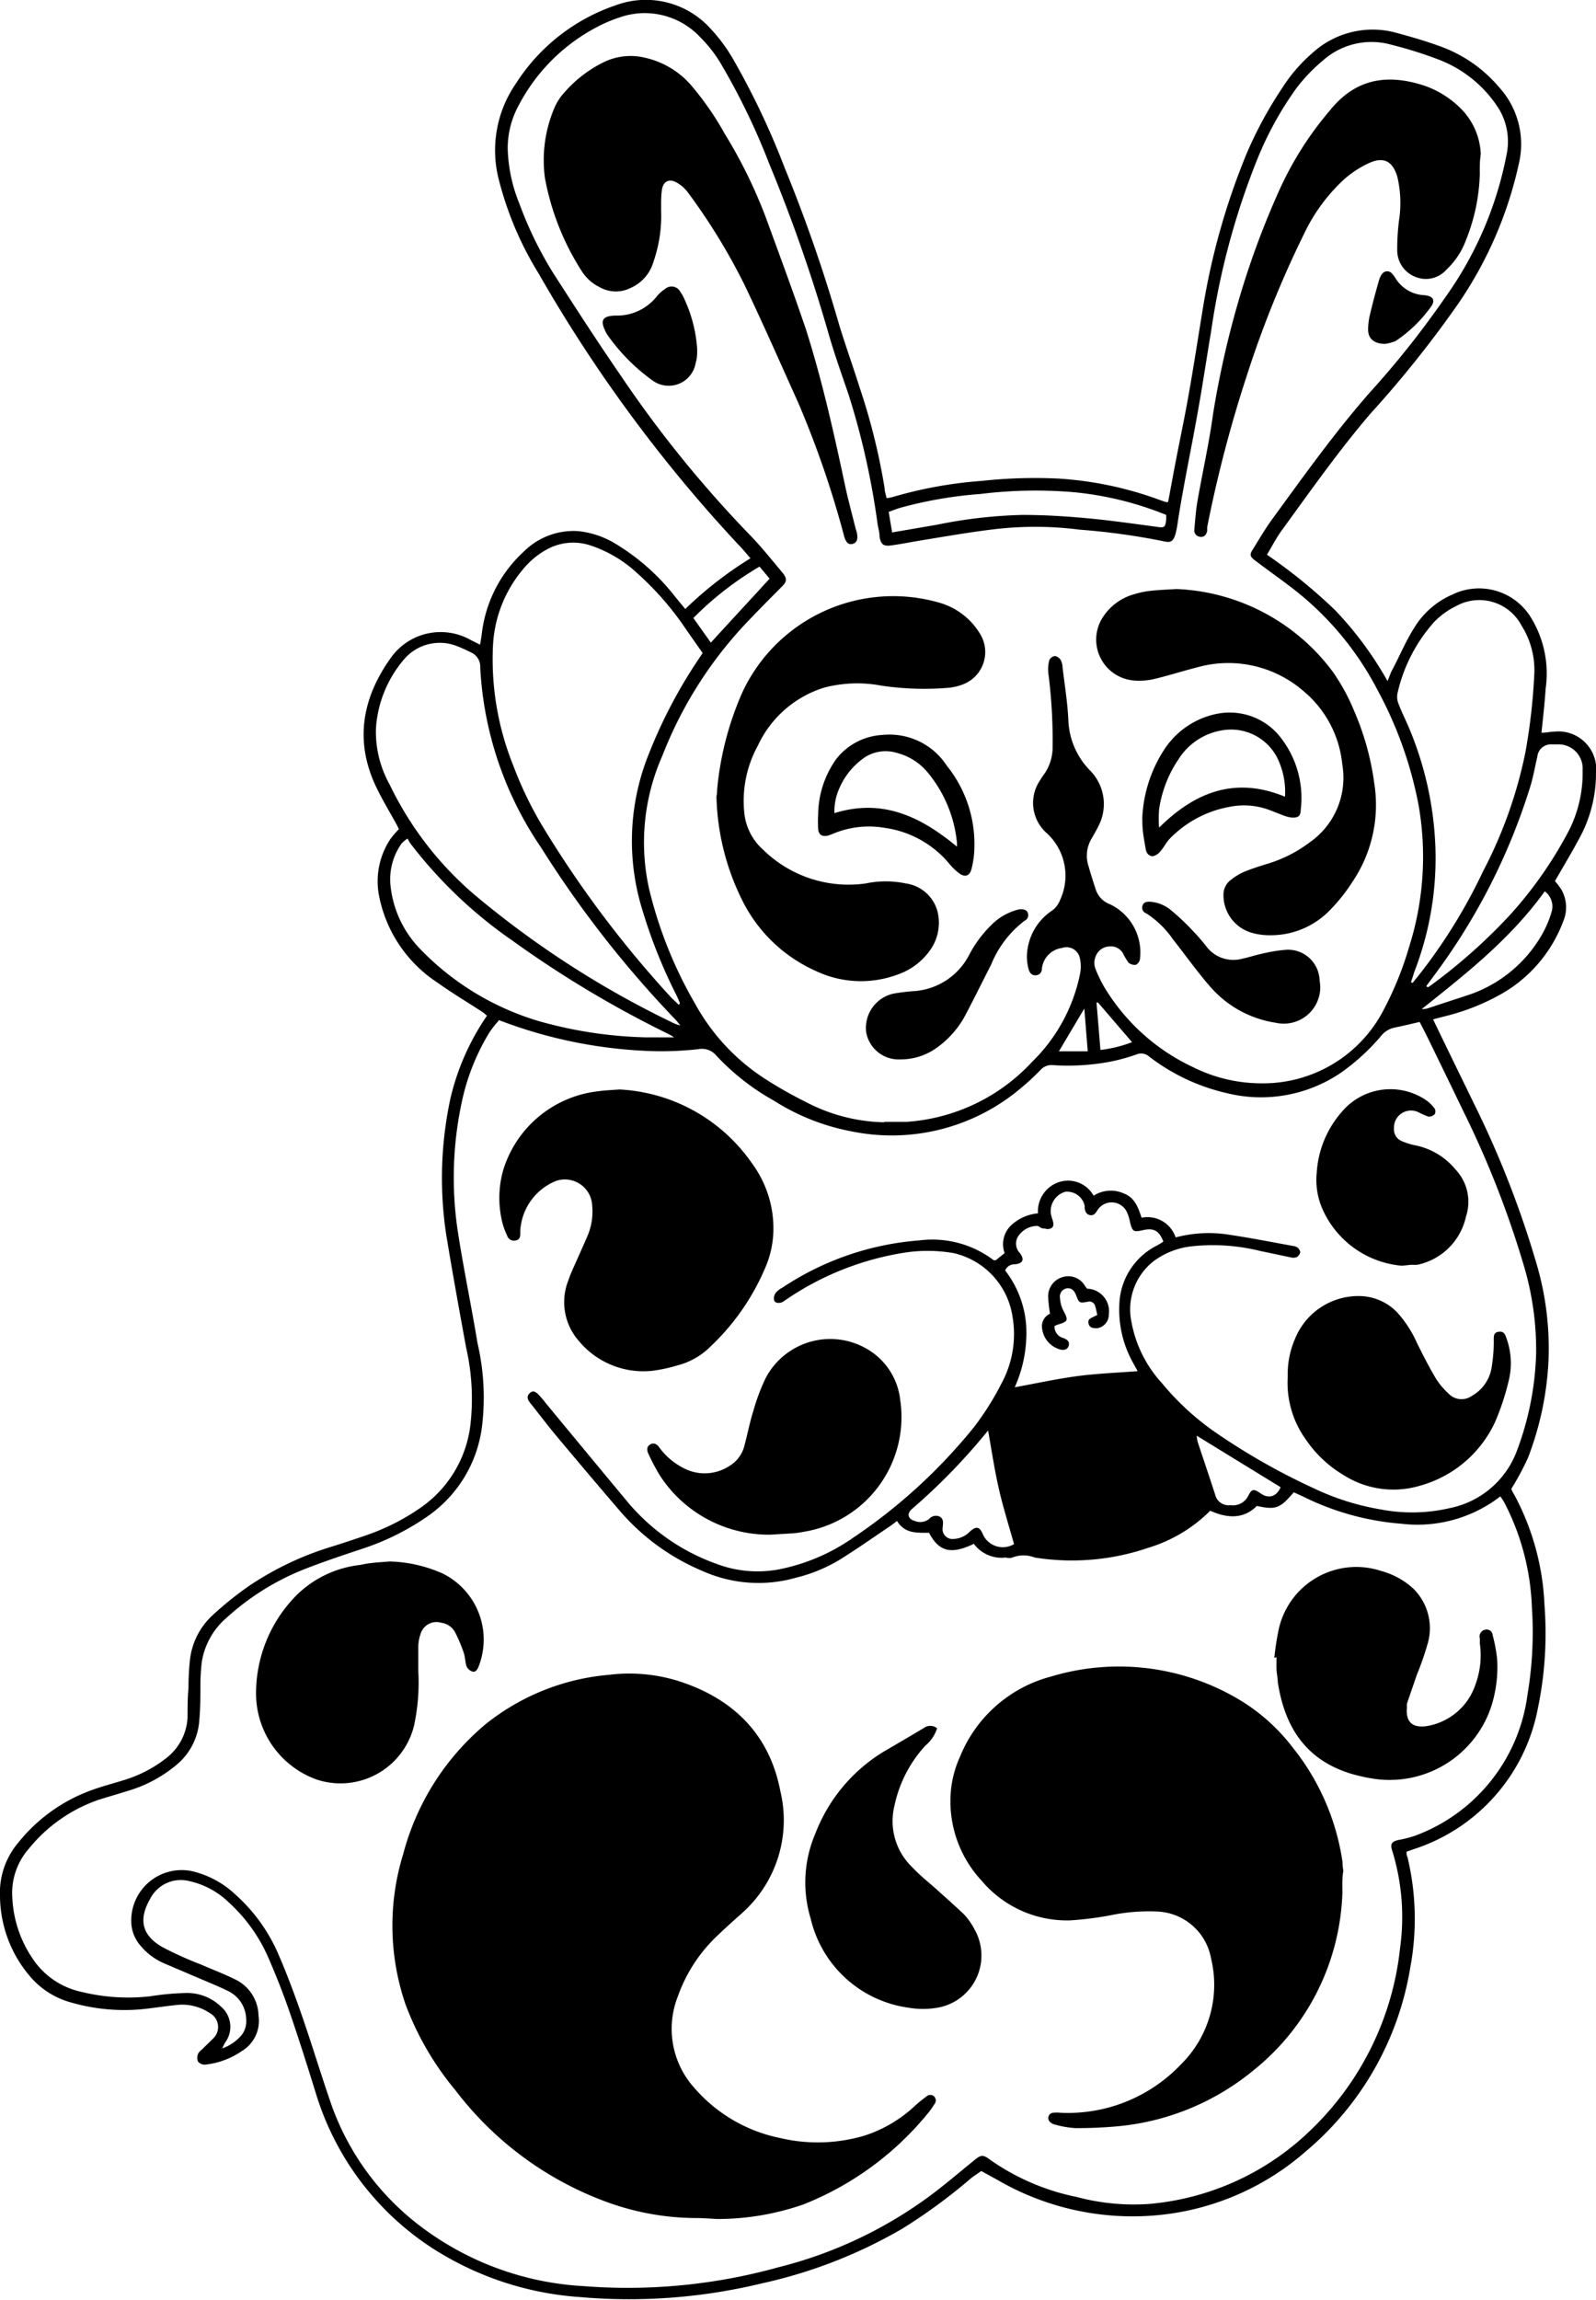 <?xml version="1.0" encoding="UTF-8"?> <svg xmlns="http://www.w3.org/2000/svg" viewBox="0 0 116.75 168.23"> <g id="Слой_2" data-name="Слой 2"> <g id="Слой_1-2" data-name="Слой 1"> <path d="M112.76,53.59c.38,0,.66-.08.93-.08a2.77,2.77,0,0,1,3.06,3.08,9.88,9.88,0,0,1-1,4.3c-.61,1.2-1.32,2.35-2,3.55a5.39,5.39,0,0,1,.49.66,2.63,2.63,0,0,1,.11,2.29,10.23,10.23,0,0,1-4.64,5.37,16.22,16.22,0,0,1-4.15,1.6l-.73.19.41.85c.88,1.82,1.77,3.64,2.65,5.45a71.48,71.48,0,0,1,4.54,11.68,21.88,21.88,0,0,1,.84,7.1,22.77,22.77,0,0,1-1.5,7,20.29,20.29,0,0,1-1.21,2.25c0,.1.15.33.27.55a18.64,18.64,0,0,1,2.15,7.94,27,27,0,0,1-.48,7.56,13.46,13.46,0,0,1-9.11,10.32l-.5.18c0,.13,0,.27.07.39a19.41,19.41,0,0,1,.2,8.1,22.25,22.25,0,0,1-7.68,13.46,19.15,19.15,0,0,1-11.63,4.69A19.66,19.66,0,0,1,73,159.45l-1.22-.67c-.24.17-.51.34-.76.54A40.73,40.73,0,0,1,66,163a35.57,35.57,0,0,1-10.28,4,41.22,41.22,0,0,1-13.28,1,22.81,22.81,0,0,1-11-3.7,20.65,20.65,0,0,1-8.33-11.19c-.62-2-1.25-4-1.94-6-.47-1.36-1-2.7-1.57-4a11.85,11.85,0,0,0-2.89-4,6,6,0,0,0-2.85-1.53,2.52,2.52,0,0,0-2.88,1.3c-.86,1.51-.61,2.66.91,3.53a27,27,0,0,0,2.79,1.26c.87.38,1.76.71,2.61,1.14a3,3,0,0,1,1.62,2.6A2.57,2.57,0,0,1,17.7,150,5.8,5.8,0,0,1,15,151a.64.64,0,0,1-.51-.22.72.72,0,0,1,0-.57c.08-.18.28-.3.42-.45s.44-.42.65-.64a1.16,1.16,0,0,0-.23-1.9,3.62,3.62,0,0,0-2.52-.57c-.86.09-1.71.23-2.56.31a14.11,14.11,0,0,1-5.17-.54,6,6,0,0,1-2.93-1.93A9.13,9.13,0,0,1,0,138.68a5.65,5.65,0,0,1,1.35-3.93,12.14,12.14,0,0,1,5.45-3.86c.72-.26,1.46-.45,2.2-.68a9.46,9.46,0,0,0,3.14-1.61,4,4,0,0,0,1.58-3c0-.71,0-1.44.07-2.16a18,18,0,0,1,.11-2.08,5.23,5.23,0,0,1,1.6-3.18A24.88,24.88,0,0,1,18.2,116a22.53,22.53,0,0,1,6.15-2.91c.82-.26,1.64-.53,2.45-.81a16.09,16.09,0,0,0,3.95-2,8.59,8.59,0,0,0,3.67-6.15,16.79,16.79,0,0,0-.33-5.61c-.5-2.74-1-5.48-1.45-8.23a27.62,27.62,0,0,1,.32-10,17.85,17.85,0,0,1,2.66-6,2.37,2.37,0,0,0-.29-.25c-1.11-.73-2.25-1.4-3.32-2.17a9.82,9.82,0,0,1-4.31-6.51,5.59,5.59,0,0,1,.86-4,7.51,7.51,0,0,1,.62-.72c-.06-.13-.14-.29-.23-.45-.48-.87-1-1.73-1.43-2.63-1.63-3.42-1-6.61,1.15-9.56a4.47,4.47,0,0,1,5.77-1.19l.68.34c.05-.32.1-.58.13-.85a9.68,9.68,0,0,1,3.11-6,5.15,5.15,0,0,1,4-1.45,6.58,6.58,0,0,1,2.5.82,16,16,0,0,1,4.55,4l.72.87a27.73,27.73,0,0,1,4.77-3.71c-.32-.36-.59-.7-.89-1A106.69,106.69,0,0,1,39.4,20a24.5,24.5,0,0,1-2.89-6.78,8.59,8.59,0,0,1,1.23-7.11A14,14,0,0,1,45,.4a6.37,6.37,0,0,1,7,1.72A12.19,12.19,0,0,1,53.7,4.45a56.67,56.67,0,0,1,3.69,7.8,112.06,112.06,0,0,1,4,11.52c.46,1.51,1,3,1.47,4.5a46.39,46.39,0,0,1,1.85,7.43c0,.23.09.45.14.73a2.45,2.45,0,0,0,.42-.07,31.05,31.05,0,0,1,6.56-1.19A35.8,35.8,0,0,1,77.4,35a26,26,0,0,1,7.34,1.53c.17.06.35.13.53.18s.08,0,.18,0c.2-1.05.39-2.12.6-3.19.3-1.55.63-3.1.9-4.65.36-2,.66-4,1-6.05a51.11,51.11,0,0,1,3.24-11.58,29.45,29.45,0,0,1,2.59-4.78A11.65,11.65,0,0,1,96,3.88a6.53,6.53,0,0,1,6.18-1.47c1.14.31,2.28.64,3.39,1.06a10.14,10.14,0,0,1,4.1,2.92A6.18,6.18,0,0,1,111.1,12a29,29,0,0,1-4.56,10.4,79.92,79.92,0,0,1-6.27,7.83c-2.33,2.72-4.39,5.65-6.5,8.55-.4.55-.72,1.17-1.09,1.79a38.82,38.82,0,0,1,5,4.07,25.93,25.93,0,0,1,3.82,5.17c.14-.33.21-.55.31-.75.54-1,1-2.13,1.64-3.14a6.11,6.11,0,0,1,2.8-2.44A4.45,4.45,0,0,1,112,45.18a7.81,7.81,0,0,1,1.07,5.15C113,51.39,112.88,52.45,112.76,53.59Zm-76.23,21a7.92,7.92,0,0,0-.71.89,16.16,16.16,0,0,0-2,4.94A26.33,26.33,0,0,0,33.48,90c.42,2.75,1,5.49,1.45,8.23a17.57,17.57,0,0,1,.33,6.09,9.41,9.41,0,0,1-4,6.59,18.49,18.49,0,0,1-4.66,2.33c-1.48.49-3,1-4.4,1.55a18.64,18.64,0,0,0-5.64,3.54,5.36,5.36,0,0,0-1.8,3.23,15.4,15.4,0,0,0-.1,1.66c0,.86,0,1.72-.08,2.58A4.62,4.62,0,0,1,13,129a9.89,9.89,0,0,1-3.72,2c-.68.22-1.38.41-2.06.63a11.3,11.3,0,0,0-5.13,3.6,4.91,4.91,0,0,0-1.19,3.55,8.61,8.61,0,0,0,1.47,4.44,5.71,5.71,0,0,0,3.6,2.46A14.28,14.28,0,0,0,11,146a19.33,19.33,0,0,1,2.63-.24,3.57,3.57,0,0,1,2.54,1,1.94,1.94,0,0,1,.29,2.64,4,4,0,0,0-.2.41,3.29,3.29,0,0,0,1.38-.93,1.63,1.63,0,0,0,.37-1.17,2.34,2.34,0,0,0-1.24-2.05c-.54-.27-1.1-.51-1.65-.74L12,143.59a4.6,4.6,0,0,1-1.67-1.23,2.76,2.76,0,0,1-.72-1.63A3.69,3.69,0,0,1,14,136.84a6.92,6.92,0,0,1,3.22,1.72,12.42,12.42,0,0,1,3.15,4.38c.63,1.45,1.18,2.93,1.7,4.43.76,2.19,1.43,4.42,2.19,6.61A19.18,19.18,0,0,0,31,163a21.7,21.7,0,0,0,11.72,4.2,41.11,41.11,0,0,0,14.22-1.38,31.49,31.49,0,0,0,11-5.16c1.14-.84,2.22-1.77,3.32-2.66.49-.41.64-.44,1.16-.05a16.79,16.79,0,0,0,6.35,2.73,16.1,16.1,0,0,0,5.39.5A19.37,19.37,0,0,0,96,155.67a21.6,21.6,0,0,0,6.42-13.22,16.48,16.48,0,0,0-.58-7.11c-.17-.51,0-.66.46-.77a8.59,8.59,0,0,0,1.21-.31,12.75,12.75,0,0,0,8.23-10.33,27.34,27.34,0,0,0,.32-6.39,18,18,0,0,0-2-7.62,4.78,4.78,0,0,0-.31-.48,9.9,9.9,0,0,1-7.24,2,19.49,19.49,0,0,1-7.21-2l-.66-.3c-1,1.18-1.3,1.3-2.7,1-1,1-2.2.89-3.41.35A10.86,10.86,0,0,1,84,113.2a17.28,17.28,0,0,1-8.32.71,2.21,2.21,0,0,0-1.62,0,.85.85,0,0,1-.48,0,2.52,2.52,0,0,1-2.34-1c-1.67.8-2.55.58-3.28-.81-.87,0-1.77.08-2.34-.86-.22.16-.4.31-.59.43-1.21.82-2.41,1.66-3.65,2.43a11.49,11.49,0,0,1-3.16,1.29,10,10,0,0,1-6.8-.48,16.25,16.25,0,0,1-6-4.32c-1.58-1.84-3.14-3.68-4.69-5.54-.66-.78-1.27-1.6-1.91-2.4-.18-.23-.35-.47-.09-.74s.47-.13.77.2.35.43.53.64c2,2.42,4,4.84,6,7.24a15.09,15.09,0,0,0,6.37,4.38,8.48,8.48,0,0,0,4.52.42,14.25,14.25,0,0,0,5.48-2.32,40,40,0,0,0,8.86-8.11,20.55,20.55,0,0,0,2-3.18,7.57,7.57,0,0,0,.8-4.93,5.62,5.62,0,0,0-4.29-4.6,11.14,11.14,0,0,0-3.82,0A21.16,21.16,0,0,0,57.58,95c-.12.07-.23.17-.35.23s-.5.14-.6-.13a.67.67,0,0,1,.12-.55,1.57,1.57,0,0,1,.49-.38,20.9,20.9,0,0,1,10-3.45,7.42,7.42,0,0,1,5.45,1.45s.09,0,.15,0l.65-.52a1.91,1.91,0,0,1,.44-2,3.31,3.31,0,0,1,2-.91,2.25,2.25,0,0,1,1.55-2.29,2.14,2.14,0,0,1,2.52,1,2.32,2.32,0,0,1,2.22-.16c.81.31,1.05,1.06,1.29,1.77A2.17,2.17,0,0,1,86,90.5a9.47,9.47,0,0,1,3.62-.24c1.68.24,3.34.57,5,.87a.7.7,0,0,1,.32.13c.09.09.19.25.17.34a.54.54,0,0,1-.27.35.83.83,0,0,1-.47,0l-2.19-.46a14.39,14.39,0,0,0-5-.34,5.69,5.69,0,0,0-2.82,1.11,4.48,4.48,0,0,0-1.59,4.43A9,9,0,0,0,85,101.16a19.32,19.32,0,0,0,4.06,3.7,48,48,0,0,0,7.07,4,18.45,18.45,0,0,0,4.91,1.54,12.11,12.11,0,0,0,5-.1,6.62,6.62,0,0,0,4.88-4.08A21.88,21.88,0,0,0,112.37,99a21.51,21.51,0,0,0-.85-6.27,70.61,70.61,0,0,0-4.45-11.41q-1.33-2.76-2.68-5.52c-.17-.35-.35-.69-.54-1.06-.64.15-1.23.29-1.81.41a1.69,1.69,0,0,0-1,.6,15.68,15.68,0,0,1-3,2.74,10.41,10.41,0,0,1-8.33,1.45,14.65,14.65,0,0,1-5.64-2.66.88.88,0,0,0-.94-.16,13.79,13.79,0,0,1-1.88.52,16.7,16.7,0,0,1-4.23.26,1.07,1.07,0,0,0-.92.37,17.88,17.88,0,0,1-1.43,1.32,14.63,14.63,0,0,1-12.4,3.15,16.13,16.13,0,0,1-5.67-2.25,17.07,17.07,0,0,1-4.21-3.3,1.37,1.37,0,0,0-1.29-.46,24.49,24.49,0,0,1-3.2.15A34.25,34.25,0,0,1,36.53,74.62Zm28.15,7.46c.53,0,1.07,0,1.6,0a13.77,13.77,0,0,0,9.22-4.39A12.45,12.45,0,0,0,79,71.26a2.83,2.83,0,0,0,0-1.16,1,1,0,0,0-1.31-.77,1.71,1.71,0,0,0-1.47,1.48c0,.27-.14.5-.45.52s-.46-.2-.53-.46a3.87,3.87,0,0,1-.12-.82,4.12,4.12,0,0,1,1.82-3.44,1.67,1.67,0,0,0,.59-.75,4.22,4.22,0,0,0-.95-4.92,2.94,2.94,0,0,1-.5-3.87c.12-.2.25-.39.39-.58A3.42,3.42,0,0,0,77,54.6a38.23,38.23,0,0,0-.31-5.35,2.54,2.54,0,0,1,.08-1,.54.54,0,0,1,.42-.27.67.67,0,0,1,.41.3,1.38,1.38,0,0,1,.13.54c.15,1.27.36,2.54.42,3.81a5.54,5.54,0,0,0,1.56,3.69,3.49,3.49,0,0,1,.63,4.12c-.14.3-.31.57-.47.86a2.46,2.46,0,0,0-.31,1.81c.18.65.38,1.29.59,1.93a1.73,1.73,0,0,0,1.06,1.1,3.91,3.91,0,0,1,2.18,4,.58.58,0,0,1-.29.42.69.69,0,0,1-.55-.16,5.08,5.08,0,0,1-.39-.65,1,1,0,0,0-1-.53,1.11,1.11,0,0,0-1,.7,1.23,1.23,0,0,0,0,1,10,10,0,0,0,.57,1.19,15,15,0,0,0,6.57,5.95,11.19,11.19,0,0,0,4.91,1.17,9.92,9.92,0,0,0,9-5.36,24.61,24.61,0,0,0,1.88-4.65,21.82,21.82,0,0,0,.67-10.4,29,29,0,0,0-3-8.37,22.43,22.43,0,0,0-6.22-7.43c-.88-.68-1.8-1.32-2.69-2-.42-.31-.46-.45-.19-.86.45-.73.89-1.48,1.39-2.17,2.3-3.15,4.57-6.34,7.15-9.28a66.63,66.63,0,0,0,5.5-6.93,26.5,26.5,0,0,0,4.51-10.48A4.64,4.64,0,0,0,109.67,8a9,9,0,0,0-4.45-3.65,30,30,0,0,0-3.45-1.08,5.33,5.33,0,0,0-5,1.16,12.18,12.18,0,0,0-1.92,2A24.6,24.6,0,0,0,92,11.58a54.53,54.53,0,0,0-3.4,12.62c-.32,1.9-.6,3.8-.94,5.7-.45,2.59-1,5.16-1.42,7.75-.08.45-.12.92-.24,1.36-.16.59-.35.71-.91.57A49.61,49.61,0,0,0,79,38.74a25.56,25.56,0,0,0-6.54,0c-1.68.21-3.35.5-5,.77-.76.12-1.51.28-2.27.38-.57.08-.76-.08-.85-.65,0-.3-.09-.59-.14-.89a56.35,56.35,0,0,0-2.13-9.51c-.49-1.43-1-2.86-1.42-4.3A116.73,116.73,0,0,0,56.28,12a50,50,0,0,0-3.54-7.33,9.67,9.67,0,0,0-1.49-1.92,5.56,5.56,0,0,0-6-1.45,10.24,10.24,0,0,0-1.41.59,13.55,13.55,0,0,0-5.91,5.84,6.53,6.53,0,0,0-.79,3.14A11.44,11.44,0,0,0,38,14.91a27.58,27.58,0,0,0,2.43,5c1.63,2.54,3.27,5.08,5,7.59a85.42,85.42,0,0,0,9.38,11.58c.86.88,1.63,1.85,2.42,2.79.36.44.33.66,0,1-1,1-1.93,1.94-2.87,2.94a29.9,29.9,0,0,0-5.91,9.47A15.64,15.64,0,0,0,47.48,65a31.3,31.3,0,0,0,3.39,8.45,15.26,15.26,0,0,0,5,5.39,30.37,30.37,0,0,0,3.09,1.76A12.82,12.82,0,0,0,64.68,82.08Zm-15-8.58c0-.06.07-.09.06-.1-.08-.19-.16-.38-.25-.57A37.64,37.64,0,0,1,47,66.58a17,17,0,0,1,.47-11.46A36.14,36.14,0,0,1,51,48.36l.4-.6c-.5-.71-1-1.42-1.48-2.12a21.91,21.91,0,0,0-3.33-3.74,9.33,9.33,0,0,0-3.37-2,4,4,0,0,0-3.23.29,5.92,5.92,0,0,0-1.75,1.47,9.36,9.36,0,0,0-2.18,5.62A20.8,20.8,0,0,0,37.55,56a27.48,27.48,0,0,0,2,4.2A78.56,78.56,0,0,0,49.14,73C49.3,73.15,49.48,73.32,49.66,73.5ZM49.77,75c-.18-.21-.25-.32-.34-.41A78.26,78.26,0,0,1,39.59,62a25.67,25.67,0,0,1-4.46-13.17,1.14,1.14,0,0,0-.71-1.13,10.43,10.43,0,0,0-1.08-.48,3.43,3.43,0,0,0-3.84,1.07,8.61,8.61,0,0,0-2,5,7.93,7.93,0,0,0,1,4.08,24.6,24.6,0,0,0,6.13,8,69.25,69.25,0,0,0,14.71,9.49A3.39,3.39,0,0,0,49.77,75Zm53.45-3.17.11.06.43-.53a39.66,39.66,0,0,0,4.72-7.62,32.79,32.79,0,0,0,3.1-8.69,43.78,43.78,0,0,0,.66-5.81,6.13,6.13,0,0,0-.95-3.51,3.49,3.49,0,0,0-4.76-1.41,5.68,5.68,0,0,0-1.62,1.17,11.66,11.66,0,0,0-2.68,5.21,1.35,1.35,0,0,0,.08.79c.23.61.53,1.19.78,1.79A24.78,24.78,0,0,1,105,61.91a23,23,0,0,1-1.53,9.14C103.39,71.3,103.31,71.56,103.22,71.81ZM85.1,90.8c-.3-.79-.71-1-1.44-.84s-.82.15-1-.59a3.1,3.1,0,0,0-.23-.73,1.23,1.23,0,0,0-2.11-.19c-.15.21-.25.47-.57.42s-.38-.31-.41-.57a.35.35,0,0,0,0-.14,1.32,1.32,0,0,0-1.41-1,1.48,1.48,0,0,0-1.06,1.6,4.12,4.12,0,0,0,.13.47c.07.23.12.5-.13.61s-.39,0-.57,0-.3-.19-.44-.18a1.69,1.69,0,0,0-1.4.79,1,1,0,0,0,.16,1.21c.34.48.2.75-.4.81a.71.71,0,0,0-.69.45A7.42,7.42,0,0,1,75.07,97a9.69,9.69,0,0,1-.84,4.46c1.55-.28,3-.6,4.46-.8s3-.26,4.53-.38l-.34-.62a7.93,7.93,0,0,1-1-4.22,5,5,0,0,1,2.72-4.33C84.79,91,85,90.89,85.1,90.8ZM29.81,61.33a2.36,2.36,0,0,0-.44.37,4.52,4.52,0,0,0-.8,3.1,7.81,7.81,0,0,0,2.15,4.59,19.94,19.94,0,0,0,8.59,5.26,31.18,31.18,0,0,0,8,1.22l2,0a4,4,0,0,0-.42-.25,78.43,78.43,0,0,1-11.41-6.83A33,33,0,0,1,30,61.66C29.94,61.57,29.89,61.46,29.81,61.33Zm74.53,10.78.09.1a1.16,1.16,0,0,0,.22-.13A40.67,40.67,0,0,0,110.38,67a29.64,29.64,0,0,0,4.39-6.26,9.29,9.29,0,0,0,1-4.42A1.76,1.76,0,0,0,114,54.44h-.49a1,1,0,0,0-1.05.89c-.18.77-.31,1.55-.55,2.3a45.7,45.7,0,0,1-7,13.71ZM65.26,38.94l3.27-.56a34.93,34.93,0,0,1,6.28-.72c1.6,0,3.2.1,4.8.25s3.31.39,5,.62c.56.08.63.06.7-.52,0-.11,0-.22,0-.35A24,24,0,0,0,78.58,36a33,33,0,0,0-6.88.13,30.26,30.26,0,0,0-5.81,1c-.28.08-.56.19-.88.31Zm8.92,74c-.39-1.4-.82-2.75-1.13-4.13s-.51-2.73-.77-4.19a44.73,44.73,0,0,1-5.58,5.75c-.37.33-.29.72.2.86a1.07,1.07,0,0,0,1.06-.13.65.65,0,0,1,.76-.19c.34.17.26.49.24.79a.73.73,0,0,0,.84.85,1.72,1.72,0,0,0,1.11-.5c.5-.47.76-.41,1,.19A1.6,1.6,0,0,0,74.18,112.93ZM113,65.19c-2.49,3.46-5.72,6-9,8.61a1.38,1.38,0,0,0,.55-.09l2.71-.89a9.76,9.76,0,0,0,5.45-4.32,7.57,7.57,0,0,0,.78-1.77A1.37,1.37,0,0,0,113,65.19ZM87.54,105a3.31,3.31,0,0,0,.07.45c.43,1.3.87,2.59,1.29,3.89a1,1,0,0,0,1.11.74,1.24,1.24,0,0,0,1.28-.64c.28-.56.41-.58.94-.21s1.12.29,1.45-.46ZM52,47c1.45-1.59,2.86-3.11,4.3-4.68l-.74-.88a23.62,23.62,0,0,0-4.84,3.76ZM80.32,73.32l-.11,0c.1,1.14.19,2.29.29,3.47a9.53,9.53,0,0,0,2.31-.57Zm-1,.44-1.86,3.13,2.11,0Z"></path> <path d="M51.15,162.22a19.27,19.27,0,0,1-6.56-1.1,24.48,24.48,0,0,1-11.27-8.24,21.61,21.61,0,0,1-3.66-6.3,17.77,17.77,0,0,1-.16-11,18.52,18.52,0,0,1,6-9.46,16.68,16.68,0,0,1,9.05-3.63,12.08,12.08,0,0,1,5,.43c4,1.25,6.72,3.85,7.53,8.06a9.09,9.09,0,0,1-2.87,9c-.56.5-1.12,1-1.65,1.51A11.25,11.25,0,0,0,49.59,146a6.45,6.45,0,0,0,1.21,6.71,11.25,11.25,0,0,0,6.28,3.66,12,12,0,0,0,6.13-.17,9.76,9.76,0,0,0,3.7-2.17,9.72,9.72,0,0,1,.86-.7.41.41,0,0,1,.57,0,.43.43,0,0,1,0,.58,5.35,5.35,0,0,1-.44.62,22.37,22.37,0,0,1-9.12,6.69,19.13,19.13,0,0,1-6.36,1.07C52,162.26,51.59,162.24,51.15,162.22Z"></path> <path d="M98.2,138.37a17.35,17.35,0,0,1-6.45,13,18.26,18.26,0,0,1-10,4.14c-1,.09-2.08.14-3.12.13a7.24,7.24,0,0,1-1.44-.25.77.77,0,0,1-.36-.18.39.39,0,0,1,.19-.69,2.53,2.53,0,0,1,.55,0,11.41,11.41,0,0,0,8.8-3.52,8.18,8.18,0,0,0,2.22-7.77,4.17,4.17,0,0,0-4-3.43,13.71,13.71,0,0,0-3.32.27,24,24,0,0,1-3,.38,8.17,8.17,0,0,1-6.46-2.9,8.52,8.52,0,0,1-2.27-6.32,7.74,7.74,0,0,1,.69-2.76,9.9,9.9,0,0,1,6.68-5.86,17.18,17.18,0,0,1,13.78,1.72,13.9,13.9,0,0,1,3.83,3.42,17.37,17.37,0,0,1,3.69,8.45q0,.32.06.63C98.18,137.28,98.19,137.77,98.2,138.37Z"></path> <path d="M45.32,79.68A12.56,12.56,0,0,1,55,85.07a8,8,0,0,1,1.57,5.1,7.17,7.17,0,0,1-.57,2.5,17.1,17.1,0,0,1-4.12,5.9,5.21,5.21,0,0,1-2.29,1.28,11.49,11.49,0,0,1-1.83.4,6.13,6.13,0,0,1-5.41-2.17,4.3,4.3,0,0,1-.77-4.45c.16-.48.38-.94.59-1.41.28-.64.57-1.27.84-1.91a4.5,4.5,0,0,0,.31-2.12,2,2,0,0,0-2.65-1.82A4.19,4.19,0,0,0,38.06,90s0,.1,0,.14c0,.27,0,.53-.37.59a.53.53,0,0,1-.6-.38,5.7,5.7,0,0,1-.3-.78,7.45,7.45,0,0,1,0-3.92,8.22,8.22,0,0,1,6.89-5.83C44.25,79.74,44.78,79.72,45.32,79.68Z"></path> <path d="M28.51,114.2a10.2,10.2,0,0,1,3.85.87A5.39,5.39,0,0,1,35,121.91c-.09.22-.22.41-.45.34a.72.72,0,0,1-.42-.38c-.11-.33-.1-.7-.21-1a10.81,10.81,0,0,0-.65-1.53,1.36,1.36,0,0,0-1-.66,1.21,1.21,0,0,0-1.5.81,2.86,2.86,0,0,0-.17.88c0,.62,0,1.25,0,1.87a14.93,14.93,0,0,1-.32,4,5.54,5.54,0,0,1-7.11,3.91,6.69,6.69,0,0,1-4.44-6.31,10.2,10.2,0,0,1,3-7.21,7.87,7.87,0,0,1,4.65-2.18C27.11,114.28,27.81,114.26,28.51,114.2Z"></path> <path d="M93.22,121.25a18.87,18.87,0,0,1,.33-2.13,5.81,5.81,0,0,1,7.5-4.22,5.62,5.62,0,0,1,2.35,1.3,4.06,4.06,0,0,1,1,4.13,21.48,21.48,0,0,1-.76,2.17l-.72,2.1a1.28,1.28,0,0,0,0,.27c-.1,1,.34,1.51,1.38,1.38a4.53,4.53,0,0,0,3.64-3.07,6.17,6.17,0,0,0,.31-3,2.11,2.11,0,0,0,0-.35.51.51,0,0,1,.39-.64.44.44,0,0,1,.55.4,10.93,10.93,0,0,1,.33,1.78,9.49,9.49,0,0,1-.39,3.3,7.83,7.83,0,0,1-8.89,5.38,12.56,12.56,0,0,1-1.35-.31c-3.36-1-4.92-3.43-5.42-6.73,0-.3-.08-.6-.09-.9s0-.6,0-.91Z"></path> <path d="M56.35,112.24a9.5,9.5,0,0,1-8.08-4.33,15,15,0,0,1-.84-1.59c-.12-.25-.14-.52.14-.68s.5,0,.65.21A5,5,0,0,0,50,107.37a3.31,3.31,0,0,0,3.38-.17,2.39,2.39,0,0,0,1.08-1.49c.22-.82.38-1.67.64-2.49a14.53,14.53,0,0,1,.9-2.41,5.33,5.33,0,0,1,7.77-1.93,4.92,4.92,0,0,1,2.08,3.49,8.5,8.5,0,0,1-7,9.65,7.72,7.72,0,0,1-.82.12Z"></path> <path d="M94.2,100.69a6.49,6.49,0,0,1,.54-2.79,5,5,0,0,1,4.77-3.11A3.89,3.89,0,0,1,102.22,96a8.46,8.46,0,0,1,1.43,2.21c.43.87.87,1.74,1.37,2.58a5.23,5.23,0,0,0,.93,1.12,1.31,1.31,0,0,0,1.72.18,2.91,2.91,0,0,0,1.46-2.18,11.25,11.25,0,0,0,.14-1.93c0-.28,0-.53.36-.58s.46.16.55.42a5.37,5.37,0,0,1,.17,3.22,18,18,0,0,1-1,3,8.57,8.57,0,0,1-5.48,4.62,6.78,6.78,0,0,1-5.57-.77,8.7,8.7,0,0,1-2.77-2.6A7.1,7.1,0,0,1,94.2,100.69Z"></path> <path d="M68.55,126.4a2.72,2.72,0,0,1-.86,1.27,9.33,9.33,0,0,0-2.26,4.4,4.67,4.67,0,0,0,1.29,4.48c.49.52,1.06,1,1.59,1.45.74.67,1.49,1.33,2.2,2a5,5,0,0,1,.79,1.13,3.87,3.87,0,0,1-2.75,5.71,6.19,6.19,0,0,1-2.06,0,8.55,8.55,0,0,1-7.19-6.53,9.07,9.07,0,0,1,.34-6.2,12.09,12.09,0,0,1,5-6c1-.58,2-1.17,2.94-1.73A.79.79,0,0,1,68.55,126.4Z"></path> <path d="M102.54,92.57a7,7,0,0,1-5.7-3.93,5.27,5.27,0,0,1-.52-2.85,7.43,7.43,0,0,1,1.85-4.49,4.64,4.64,0,0,1,6.13-.85,2.69,2.69,0,0,1,.64.62.41.41,0,0,1,0,.43.56.56,0,0,1-.47.16,7.35,7.35,0,0,1-.76-.34,1.25,1.25,0,0,0-1.74,1.2.93.93,0,0,0,.58.94,5,5,0,0,0,1,.31,5.11,5.11,0,0,1,2.92,1.76,3.43,3.43,0,0,1,.77,3.44,4.6,4.6,0,0,1-3.55,3.53,3,3,0,0,1-.42,0Z"></path> <path d="M48.36,15.36a10.2,10.2,0,0,1-.55,3.76,3,3,0,0,1-1.68,1.94A2.4,2.4,0,0,1,43.86,21a3.24,3.24,0,0,1-1.33-1.21A18.92,18.92,0,0,1,39.86,13a9.77,9.77,0,0,1,.7-5.12,4,4,0,0,1,.71-1.1,9.19,9.19,0,0,1,2.85-2.21,4.47,4.47,0,0,1,3.05-.35,6.27,6.27,0,0,1,3.45,2.09A21.51,21.51,0,0,1,53,9.76,35.87,35.87,0,0,1,56,15.85c1,2.73,2,5.43,2.94,8.19,1.2,3.76,2.06,7.62,2.88,11.48.23,1.07.52,2.12.78,3.18a1.38,1.38,0,0,1,.08.27c.1.45,0,.73-.31.81s-.5-.12-.63-.6a71.19,71.19,0,0,0-3.35-9.73c-1.29-2.86-2.55-5.73-3.9-8.56a44.6,44.6,0,0,0-4.18-6.83,2.59,2.59,0,0,0-.89-.75c-.52-.26-.92,0-1,.58S48.37,15,48.36,15.36Z"></path> <path d="M52.46,57.75a22.69,22.69,0,0,1,1.82-7.06,12.17,12.17,0,0,1,14.37-6.63,5.11,5.11,0,0,1,3.08,2.36A2.53,2.53,0,0,1,70.57,50a3.94,3.94,0,0,1-1.27.31,21.44,21.44,0,0,1-4.8-.16,9.51,9.51,0,0,0-4.21.14,7.94,7.94,0,0,0-4.85,4.24,8.39,8.39,0,0,0-1,4.84,4.16,4.16,0,0,0,1.41,2.8,8.91,8.91,0,0,0,7.49,2.44,7.13,7.13,0,0,1,2.91,0,2.8,2.8,0,0,1,2.33,2.05,3.46,3.46,0,0,1-.4,2.62,4.82,4.82,0,0,1-2.53,2,7.69,7.69,0,0,1-6-.28,11,11,0,0,1-5.24-4.93,17.92,17.92,0,0,1-2-7.83C52.45,58.08,52.46,57.91,52.46,57.75Z"></path> <path d="M108.25,12.72a13.93,13.93,0,0,1-1,4.81,5.66,5.66,0,0,1-1.44,2.19,2,2,0,0,1-2.16.57,2.08,2.08,0,0,1-1.44-1.95,16.53,16.53,0,0,1,.13-2.22,8.3,8.3,0,0,0-.12-3.18c-.33-1.14-1-1.52-2.1-1a7.37,7.37,0,0,0-1.79,1.17,13,13,0,0,0-2.94,4,76.26,76.26,0,0,0-4.17,10.32,94.49,94.49,0,0,0-2.91,11.11c0,.09,0,.18,0,.28-.06.28-.21.48-.52.44a.47.47,0,0,1-.42-.55c.06-.69.11-1.39.23-2.08.37-2.12.85-4.23,1.14-6.37a68.57,68.57,0,0,1,1.83-8.15,61.37,61.37,0,0,1,3-8.17,24.5,24.5,0,0,1,3.72-5.87c1.74-2.15,3.94-2.77,6.89-1.81a7,7,0,0,1,2.59,1.59,5,5,0,0,1,1.55,3.41C108.25,11.74,108.24,12.23,108.25,12.72Z"></path> <path d="M86.07,43.08a15,15,0,0,1,11.44,6.07A14.67,14.67,0,0,1,99.06,52a19.81,19.81,0,0,1,1.47,5.29,10.06,10.06,0,0,1-1.66,7.3,12.52,12.52,0,0,1-1.76,2.15,6,6,0,0,1-4.17,1.66,4.68,4.68,0,0,1-1.44-.2,2.86,2.86,0,0,1-2-2.81,1.34,1.34,0,0,1,.49-1,4.51,4.51,0,0,1,1-.62c.6-.25,1.22-.44,1.84-.63a9.83,9.83,0,0,0,3-1.55,5.76,5.76,0,0,0,2.36-5.69,8,8,0,0,0-2.89-5.4,8.39,8.39,0,0,0-7.66-1.71c-1.1.28-2.19.63-3.29.89a4.94,4.94,0,0,1-1.39.09,3,3,0,0,1-2.31-4.59A4,4,0,0,1,83,43.45a6.64,6.64,0,0,1,1.16-.24C84.81,43.14,85.44,43.12,86.07,43.08Z"></path> <path d="M96.58,72.16a2.67,2.67,0,0,1-3.26,2.64,7.91,7.91,0,0,1-4.87-2.73c-.94-1.09-1.77-2.26-2.66-3.39a6.81,6.81,0,0,0-1.94-1.88.44.44,0,0,1-.27-.57c.09-.27.32-.29.56-.28a2.68,2.68,0,0,1,1.58.67,16.76,16.76,0,0,1,1.56,1.48,13.87,13.87,0,0,1,1,1.16,2.47,2.47,0,0,0,2.62.85c.48-.1.94-.26,1.42-.36A11.28,11.28,0,0,1,94,69.47a2.31,2.31,0,0,1,2.53,2.22A4.47,4.47,0,0,1,96.58,72.16Z"></path> <path d="M65.86,77.48a2.41,2.41,0,0,1-2.5-2,2.57,2.57,0,0,1,2-2.81,14.35,14.35,0,0,1,1.45-.18,4.91,4.91,0,0,0,4.08-2.64,8.61,8.61,0,0,1,1.61-2.18,4.22,4.22,0,0,1,1.69-1.06,3,3,0,0,1,.4-.11c.24,0,.48,0,.59.25a.45.45,0,0,1-.23.59,7.61,7.61,0,0,0-2.45,3.22c-.64,1.24-1.25,2.49-1.9,3.72a6.88,6.88,0,0,1-1.94,2.25A4.51,4.51,0,0,1,65.86,77.48Z"></path> <path d="M59.85,59.53a7.11,7.11,0,0,1,1.31-4,4.6,4.6,0,0,1,3.41-1.78A5,5,0,0,1,69.26,56a9.14,9.14,0,0,1,2,6.38,6.53,6.53,0,0,1-.19,1.16c-.13.54-.49.65-.93.31a4.1,4.1,0,0,1-.7-.68,7.46,7.46,0,0,0-4.7-2.62,6.79,6.79,0,0,0-3.81.43,2.7,2.7,0,0,1-.4.14c-.4.08-.64-.07-.68-.48A10.14,10.14,0,0,1,59.85,59.53ZM70,61.92a1.62,1.62,0,0,0,0-.31,9.48,9.48,0,0,0-2.15-5.13,4.32,4.32,0,0,0-2.26-1.42,2.78,2.78,0,0,0-2.51.46,5.24,5.24,0,0,0-1.67,2.11,4.07,4.07,0,0,0-.37,1.84C64.54,58.38,67.34,59.71,70,61.92Z"></path> <path d="M83.56,59.83a9.94,9.94,0,0,1,1.6-5,6,6,0,0,1,4-2.65,4.73,4.73,0,0,1,4.29,1.48,7.17,7.17,0,0,1,1.7,5.57c0,.47-.22.6-.69.56a2.67,2.67,0,0,1-.6-.16l-1-.39A5.32,5.32,0,0,0,90,59a8.08,8.08,0,0,0-4.42,2.33c-.27.27-.44.65-.7.94a1,1,0,0,1-.54.35c-.28,0-.47-.2-.52-.48s-.16-.86-.21-1.3S83.57,60.21,83.56,59.83ZM94,58.27a5.65,5.65,0,0,0-.58-2.87,3.79,3.79,0,0,0-3.93-2,4.65,4.65,0,0,0-3.28,2.13,8.78,8.78,0,0,0-1.42,3.66,8.26,8.26,0,0,0,0,1.34C87.4,57.94,90.35,56.76,94,58.27Z"></path> <path d="M51,25.54c0,.33,0,.65-.11,1a2,2,0,0,1-3.08,1.34,14,14,0,0,1-3.37-3.38,1.18,1.18,0,0,1-.11-.19c-.46-.88-.28-1.21.72-1.23a3.7,3.7,0,0,0,3-1.41,2.72,2.72,0,0,1,.62-.55.72.72,0,0,1,1.09.21,3.32,3.32,0,0,1,.36.67A10.24,10.24,0,0,1,51,25.54Z"></path> <path d="M101.33,25.15c-.81,0-1.23-.38-1.25-1a4.74,4.74,0,0,1,.16-1.24c.19-.81.41-1.62.64-2.42a1.38,1.38,0,0,1,.21-.44.46.46,0,0,1,.77,0,1.14,1.14,0,0,1,.21.28,2.62,2.62,0,0,0,2.13,1.26c.65.06.84.39.43.91a10.07,10.07,0,0,1-2.55,2.45A3.9,3.9,0,0,1,101.33,25.15Z"></path> <path d="M79.52,94.25a1.65,1.65,0,0,1,1.59,1.89,1,1,0,0,1-.84,1c-.27,0-.53,0-.63-.3s.09-.42.33-.52l.3-.15c-.06-.23-.09-.45-.16-.66a.43.43,0,0,0-.55-.3c-.61.1-.62.09-.84-.48-.12-.3-.29-.54-.66-.51a.61.61,0,0,0-.52.71,2.33,2.33,0,0,0,.22.87c.41.78.4.84-.42,1.09l-.2.09a.86.86,0,0,0,.65.88c.26.11.47.23.39.55s-.41.39-.77.24a1.81,1.81,0,0,1-1.18-1.51,1,1,0,0,1,.58-1.06,10.39,10.39,0,0,1-.13-1.15,1.45,1.45,0,0,1,1-1.51,1.41,1.41,0,0,1,1.69.63Z"></path> </g> </g> </svg> 
